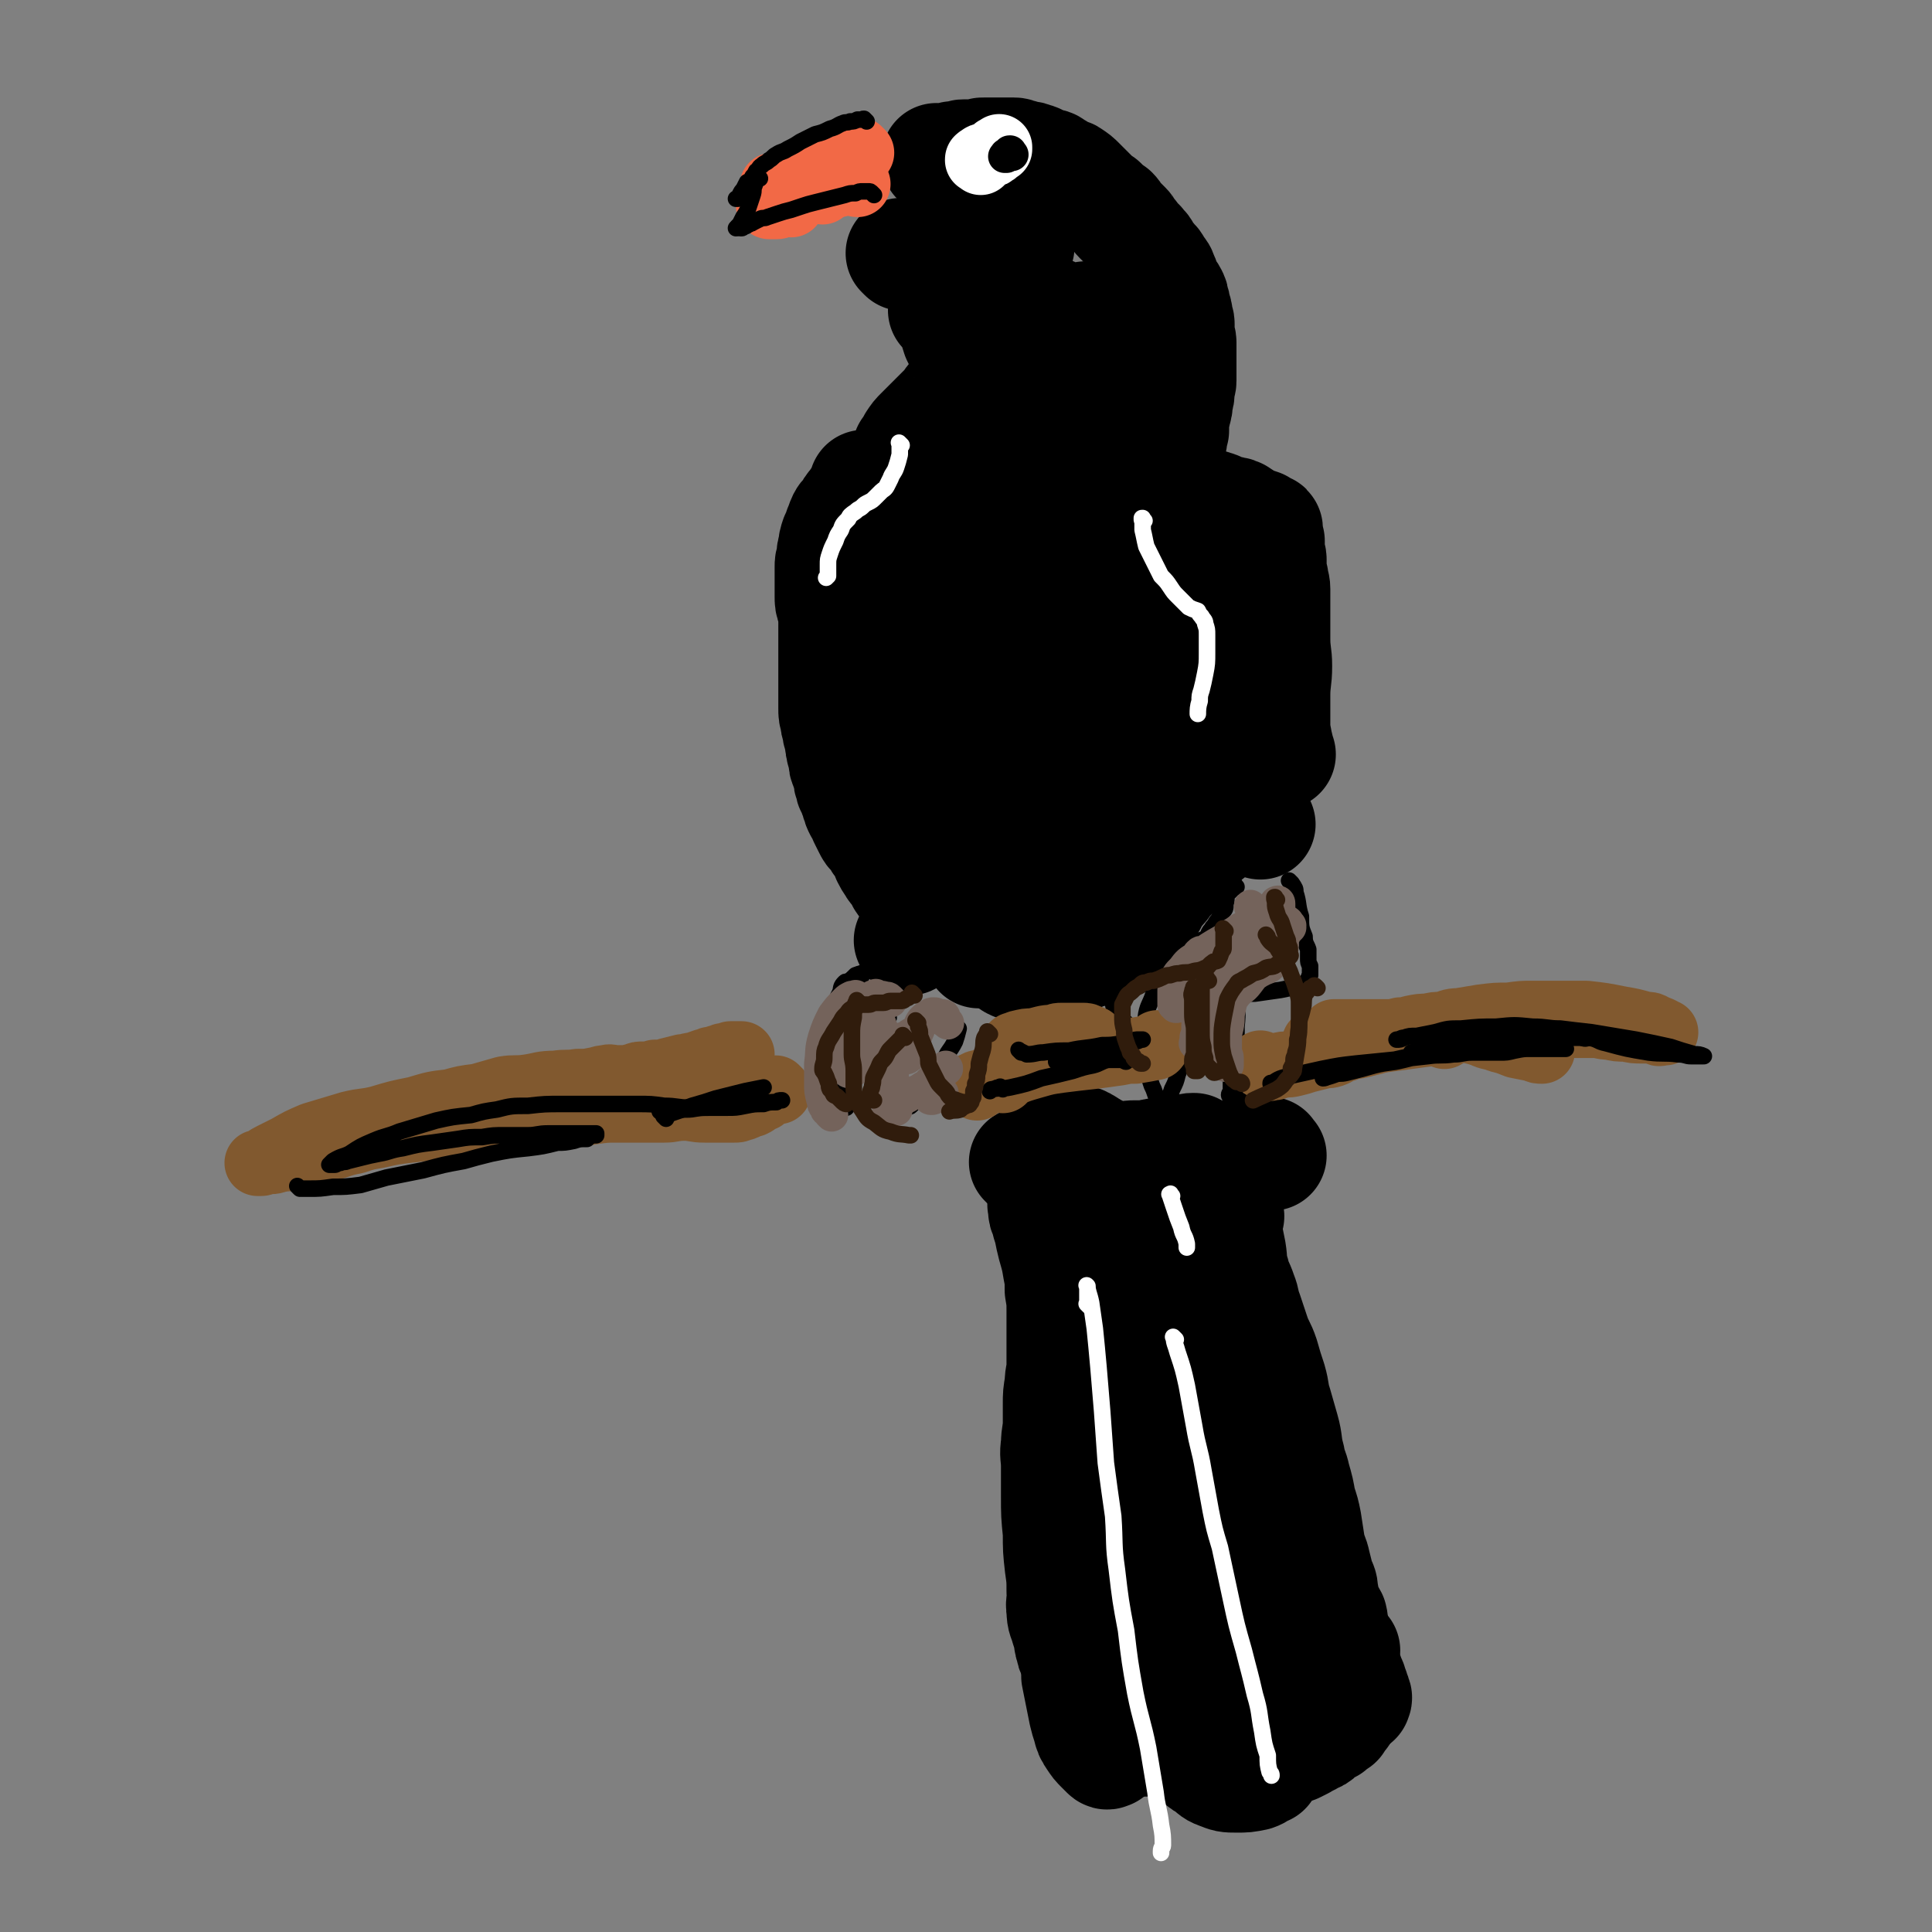 <svg viewBox='0 0 1050 1050' version='1.1' xmlns='http://www.w3.org/2000/svg' xmlns:xlink='http://www.w3.org/1999/xlink'><rect x="0" y="0" width="1050" height="1050" fill="#808080" stroke="none"/><g fill='none' stroke='#000000' stroke-width='60' stroke-linecap='round' stroke-linejoin='round'><path d='M685,448c-1,-1 -1,-1 -1,-1 -1,-1 0,0 0,0 0,0 0,0 0,0 0,0 0,0 0,0 -1,-1 0,0 0,0 0,0 0,0 0,0 -1,-1 -1,-1 -2,-2 -1,-1 -1,-1 -1,-1 -1,-2 -1,-2 -2,-4 0,-1 -1,-1 -2,-3 -1,-3 -1,-3 -2,-7 -1,-4 -1,-4 -3,-9 -1,-7 -1,-7 -3,-13 -1,-7 -1,-7 -3,-14 -1,-7 0,-7 -2,-14 -1,-7 -1,-7 -2,-14 -2,-6 -2,-6 -3,-13 -1,-6 -1,-6 -2,-12 0,-6 0,-6 -1,-11 -1,-6 -1,-5 -2,-11 0,-4 0,-4 -1,-8 0,-3 0,-3 0,-6 0,-2 0,-2 0,-4 0,-3 0,-3 0,-6 0,-1 -1,-1 -1,-3 0,-2 0,-2 0,-4 0,-1 0,-1 0,-1 0,-2 0,-2 0,-4 0,-1 0,-1 0,-3 0,0 0,0 0,-1 0,0 0,0 0,0 0,0 0,0 0,0 '/><path d='M696,410c-1,-1 -1,-1 -1,-1 -1,-1 0,0 0,0 0,0 0,0 0,0 0,0 0,0 0,0 -1,-1 0,0 0,0 0,0 0,0 0,0 0,-1 0,-1 0,-2 0,-2 -1,-2 -1,-5 -1,-5 -1,-5 -1,-10 0,-7 0,-7 0,-14 0,-8 1,-8 1,-16 0,-7 -1,-7 -1,-15 0,-6 0,-6 0,-12 0,-4 0,-4 0,-8 0,-4 0,-4 0,-7 0,-3 -1,-3 -1,-6 -1,-3 -1,-3 -1,-5 0,-3 0,-3 0,-5 0,-2 -1,-2 -1,-4 0,-2 0,-2 0,-4 0,-1 0,-1 0,-2 0,-1 -1,-1 -1,-2 0,-1 0,-1 0,-2 0,-1 0,-1 0,-2 0,-1 0,-1 -1,-1 -2,-1 -2,-1 -3,-2 -3,-1 -3,-1 -6,-2 -3,-2 -3,-2 -6,-4 -2,-1 -3,-1 -5,-1 -2,-1 -2,-1 -4,-1 -2,-1 -2,-2 -4,-2 -2,-1 -2,-1 -4,-1 -2,-1 -2,-1 -4,-2 -2,-1 -2,-1 -4,-2 -2,-1 -2,-1 -4,-2 -1,-1 -1,-2 -3,-3 -1,-1 -1,0 -3,-2 0,0 0,0 -1,-2 0,0 0,-1 0,-1 0,-2 -1,-2 -1,-4 0,-1 0,-1 0,-3 0,-2 0,-2 0,-4 0,-3 0,-3 0,-5 0,-3 0,-3 1,-5 0,-3 0,-3 1,-5 0,-3 0,-3 0,-5 0,-3 1,-3 1,-5 1,-3 1,-3 1,-6 1,-3 1,-3 1,-6 0,-3 1,-3 1,-5 0,-3 0,-3 0,-5 0,-3 0,-3 0,-5 0,-3 0,-3 0,-6 0,-2 0,-2 0,-5 0,-2 -1,-2 -1,-5 0,-2 0,-2 0,-5 0,-2 -1,-2 -1,-4 0,-2 0,-2 -1,-4 0,-2 0,-2 -1,-4 0,-2 0,-2 -1,-4 -1,-2 -2,-2 -3,-5 -1,-2 -1,-3 -2,-5 -1,-3 -1,-2 -3,-5 -1,-2 -1,-2 -3,-4 -2,-2 -2,-2 -3,-4 -1,-2 -1,-2 -3,-4 -1,-2 -2,-1 -3,-3 -1,-1 -1,-2 -2,-3 -2,-2 -1,-2 -3,-4 -2,-2 -2,-2 -4,-4 -2,-2 -1,-2 -3,-4 -1,-1 -2,-1 -3,-2 -2,-2 -2,-2 -3,-3 -2,-1 -2,-1 -3,-2 -1,-1 -1,-1 -2,-2 -1,-1 -1,-1 -2,-2 -2,-2 -2,-2 -3,-3 -1,-1 -1,-1 -2,-2 -2,-2 -2,-2 -5,-4 -1,-1 -2,0 -4,-1 -2,-2 -2,-2 -4,-3 -2,-1 -2,-2 -4,-2 -2,-1 -2,0 -4,-1 -2,-1 -2,-2 -4,-2 -2,-1 -2,-1 -4,-1 -2,0 -2,0 -3,-1 -2,0 -2,-1 -4,-1 -2,0 -2,0 -4,0 -2,0 -2,0 -4,0 -2,0 -2,0 -4,0 -2,0 -2,0 -4,0 -2,0 -2,0 -4,1 -1,0 -1,0 -3,0 -2,0 -2,0 -4,0 -1,0 -1,0 -3,1 -1,0 -1,0 -2,0 -2,0 -2,0 -4,1 -1,0 -1,0 -2,0 0,0 0,1 -1,1 -1,0 -1,0 -2,0 0,0 0,0 -1,0 0,0 0,0 0,0 0,0 0,0 0,0 0,0 0,0 0,-1 '/><path d='M491,139c-1,-1 -1,-1 -1,-1 -1,-1 0,0 0,0 0,0 0,0 0,0 0,0 0,0 0,0 -1,-1 0,0 0,0 0,0 0,0 0,0 1,0 1,0 2,0 2,0 2,0 3,0 2,0 2,0 3,0 2,0 2,0 4,0 2,0 2,0 3,0 3,0 3,0 5,0 2,0 2,0 4,0 3,0 3,0 6,0 5,0 5,0 10,-1 4,0 4,0 8,0 3,0 3,-1 6,-1 2,0 2,0 4,0 2,0 1,-1 3,-1 1,0 1,0 2,0 0,0 0,0 1,-1 0,0 0,0 0,0 '/><path d='M527,155c-1,-1 -1,-1 -1,-1 -1,-1 0,0 0,0 0,0 0,0 0,0 0,0 0,0 0,0 -1,-1 0,0 0,0 0,0 0,0 0,0 0,0 -1,-1 0,0 0,0 0,0 1,1 0,0 0,0 0,1 0,1 0,1 1,2 0,1 0,1 1,2 1,1 1,1 2,3 0,2 0,2 1,3 0,2 0,2 1,4 1,2 1,2 1,3 0,2 0,2 1,4 0,2 0,2 0,3 0,2 0,2 0,4 0,1 0,1 0,3 0,1 0,1 0,3 0,1 0,1 0,2 0,1 0,1 -1,3 -1,1 -1,1 -2,2 0,1 0,1 -1,2 -1,1 -1,1 -2,3 -1,1 -1,1 -2,2 -1,1 0,2 -1,3 -1,1 -1,1 -2,2 -1,1 -1,1 -2,2 -1,1 -1,1 -2,2 -1,1 0,1 -1,2 -1,1 -1,1 -2,2 -1,1 0,1 -1,2 -1,1 -1,1 -2,2 -1,1 -1,1 -2,2 -1,1 -1,1 -2,2 -1,1 -1,1 -2,2 -1,1 -1,1 -2,2 -2,2 -2,2 -3,3 -2,2 -2,2 -3,3 -2,2 -2,2 -4,5 0,1 0,1 -1,2 -1,1 0,1 -1,2 0,1 -1,0 -1,1 0,0 0,1 0,1 '/><path d='M514,170c-1,-1 -1,-1 -1,-1 -1,-1 0,0 0,0 0,0 0,0 0,0 0,0 0,0 0,0 -1,-1 0,0 0,0 0,0 0,0 0,0 1,0 1,0 1,0 0,0 0,1 0,1 1,1 1,1 2,2 1,2 1,2 2,4 1,4 1,4 2,7 1,2 1,2 2,4 1,3 1,3 2,6 1,2 1,2 2,5 1,1 0,2 1,4 0,1 0,1 1,2 1,2 1,2 1,3 1,2 0,2 0,3 0,2 0,2 0,3 0,1 -1,1 -1,2 0,2 0,2 0,4 0,1 0,1 -1,1 -1,1 -1,1 -1,2 -1,1 -1,2 -1,2 -1,2 -1,2 -2,4 -1,1 -1,1 -2,2 -1,2 -1,2 -2,3 -1,1 -1,1 -3,3 -1,1 -1,1 -2,2 -2,1 -2,1 -3,3 -1,1 -1,1 -3,2 -1,0 -1,0 -3,1 -1,1 -1,1 -3,2 -1,1 -1,1 -2,2 -2,1 -2,1 -3,2 -2,1 -2,1 -3,2 -1,1 -1,1 -3,2 -1,0 -1,0 -2,1 -1,1 -1,1 -2,2 -1,1 -1,1 -2,2 -1,1 -1,1 -2,2 -1,1 -1,1 -2,2 -1,1 0,1 -1,2 0,1 0,1 -1,2 -1,1 -1,1 -2,3 -1,1 0,1 -1,3 -1,1 0,2 -1,3 -1,2 -1,1 -2,3 -1,2 -1,2 -1,4 0,2 0,2 0,4 0,2 -1,2 -1,4 -1,3 -1,3 -1,5 0,3 0,3 0,5 0,3 0,3 0,5 0,2 0,2 0,4 0,2 0,2 0,4 0,2 0,2 0,4 0,2 0,2 0,4 0,2 0,2 0,3 0,2 0,2 0,4 0,2 0,2 0,4 0,3 0,3 0,6 0,2 0,2 0,4 0,4 -1,4 -1,7 0,3 0,3 0,6 0,3 0,3 0,6 0,4 0,4 0,7 0,4 0,4 0,8 0,2 0,2 0,5 0,3 0,3 0,5 0,2 -1,2 -1,5 -1,2 0,2 0,4 0,1 0,1 0,3 0,2 0,2 0,4 0,1 0,1 0,2 0,1 1,1 1,3 0,1 0,1 0,3 0,2 0,2 0,3 0,2 0,2 0,4 0,1 1,1 1,3 0,1 0,1 1,2 0,2 0,2 0,3 0,2 0,1 1,3 0,1 0,1 0,2 0,1 0,1 0,2 0,1 0,1 1,3 0,1 0,1 1,3 1,1 1,1 2,2 1,2 0,2 1,4 1,1 1,1 2,3 1,1 2,1 3,3 1,2 1,2 2,4 1,1 1,1 3,2 1,1 1,1 2,3 1,1 1,1 2,2 1,1 1,1 2,2 1,1 1,1 2,2 1,1 1,1 2,2 1,1 1,1 2,3 1,1 0,1 1,2 1,1 1,1 2,2 1,1 1,1 2,2 1,1 1,1 2,2 1,1 1,0 1,1 1,1 0,1 1,2 0,1 1,1 1,1 0,0 0,0 0,0 1,1 1,1 1,1 0,0 0,0 0,0 0,0 0,0 0,0 -2,-1 -2,-1 -3,-2 '/><path d='M471,265c-1,-1 -1,-1 -1,-1 -1,-1 0,0 0,0 0,0 0,0 0,0 0,0 0,0 0,0 -1,-1 0,0 0,0 0,0 0,0 0,0 0,1 -1,1 -1,2 0,0 0,0 0,1 0,0 -1,0 -1,1 0,0 0,0 0,1 0,0 0,0 -1,1 0,0 0,0 -1,1 -1,1 0,1 -1,2 -1,1 -1,1 -2,2 -1,1 -1,2 -2,3 -1,2 -2,2 -3,4 -1,2 -1,3 -2,5 -1,3 -1,3 -2,5 -1,3 -1,3 -1,5 -1,3 -1,3 -1,6 -1,3 -1,3 -1,5 0,3 0,3 0,5 0,3 0,3 0,6 0,3 0,3 0,5 0,3 0,3 1,6 1,4 1,3 1,7 0,2 0,2 0,5 0,4 0,4 0,8 0,3 0,3 0,6 0,3 0,3 0,6 0,3 0,3 0,7 0,2 0,2 0,5 0,3 0,3 0,6 0,2 0,2 0,5 0,3 0,3 1,6 0,2 0,2 1,5 0,3 1,3 1,5 1,3 0,3 1,5 0,3 1,3 1,5 1,3 0,3 1,5 1,3 1,3 2,5 0,3 0,3 1,5 0,3 1,2 2,5 0,1 0,1 1,3 0,1 0,1 1,3 0,1 0,1 1,3 1,1 1,1 2,3 0,1 0,1 1,3 1,2 1,2 2,4 1,2 1,2 3,4 1,1 1,1 2,3 1,2 2,2 3,4 1,2 1,2 2,5 1,2 1,2 3,5 1,2 2,2 3,4 2,2 1,3 3,5 1,2 2,2 3,4 1,2 1,2 2,3 1,2 1,2 2,4 1,1 1,1 2,2 1,1 0,2 1,3 1,1 1,1 2,2 1,1 0,1 1,2 0,1 1,0 1,1 1,1 0,1 1,2 0,1 0,1 1,1 0,1 0,1 1,1 0,0 1,0 1,0 0,0 0,1 0,1 0,0 1,0 1,0 0,0 0,0 0,0 1,-2 1,-3 1,-5 '/><path d='M573,171c-1,-1 -1,-1 -1,-1 -1,-1 0,0 0,0 0,0 0,0 0,0 0,0 0,0 0,0 -1,-1 0,0 0,0 0,0 0,0 0,0 0,1 1,1 1,2 1,4 1,4 2,8 1,8 1,8 3,15 2,12 2,12 4,23 2,11 2,10 3,21 1,7 1,7 1,14 0,7 0,7 -1,14 -1,8 -2,8 -3,16 -2,9 -1,9 -3,18 -1,6 -2,6 -3,12 -1,4 -1,4 -1,8 0,2 0,2 0,4 0,1 0,2 0,2 0,0 1,0 1,0 1,-2 2,-2 2,-4 2,-6 2,-6 3,-12 3,-7 3,-7 5,-14 3,-9 3,-9 4,-18 2,-9 2,-9 3,-18 1,-8 1,-8 1,-15 0,-8 -1,-8 -1,-15 -1,-6 0,-6 0,-13 0,-6 0,-6 0,-13 0,-5 0,-5 -1,-10 -1,-4 -1,-3 -1,-7 -1,-3 0,-3 0,-6 0,-2 0,-2 0,-4 0,-1 0,-1 0,-2 0,-2 -1,-1 -1,-2 -1,-1 0,-1 0,-1 0,-1 0,-1 0,-1 0,0 1,0 1,0 1,1 1,1 1,3 2,4 2,4 3,9 2,7 2,7 3,14 2,8 2,7 4,16 1,8 0,8 1,16 0,8 0,8 -1,15 0,7 0,7 -1,13 0,5 0,5 0,10 0,4 -1,4 -1,7 0,1 1,1 1,3 0,0 0,0 0,1 0,0 0,0 0,0 1,-3 2,-3 3,-7 1,-6 1,-7 1,-13 0,-8 0,-8 -1,-16 0,-7 -1,-7 -2,-14 -1,-8 -1,-8 -2,-16 -1,-8 -2,-8 -3,-16 -1,-5 0,-5 -1,-10 0,-3 0,-3 -1,-6 0,-1 -1,-1 -1,-3 0,0 0,0 0,-1 0,0 0,0 0,0 -1,3 -1,3 -2,7 -1,6 -1,6 -2,12 -2,10 -2,11 -5,21 -4,13 -3,13 -8,26 -6,17 -7,17 -13,33 -6,15 -6,15 -11,30 -5,11 -5,11 -9,22 -3,7 -3,7 -5,14 -1,4 -1,4 -2,7 0,2 0,3 0,3 0,0 0,-1 0,-1 0,-4 0,-4 1,-8 3,-12 2,-12 6,-24 3,-15 4,-15 8,-29 4,-14 4,-13 7,-27 1,-10 0,-10 1,-19 0,-6 1,-6 1,-11 0,-4 -1,-4 -2,-7 -2,-2 -2,-2 -4,-4 -1,-1 -1,-2 -3,-1 -3,0 -4,0 -6,3 -5,5 -6,5 -9,12 -6,14 -6,15 -10,30 -4,18 -3,18 -4,37 -2,14 -2,14 -2,29 -1,9 -1,10 -1,19 0,7 0,7 0,14 0,4 0,4 0,8 0,2 0,2 0,4 0,1 0,1 0,2 0,0 0,0 0,0 -1,-4 -1,-4 -1,-7 -2,-9 -2,-9 -3,-18 -1,-12 -1,-12 -1,-23 0,-10 0,-10 0,-21 0,-6 0,-6 0,-13 0,-4 1,-4 1,-8 0,-2 0,-2 0,-4 0,0 0,-1 0,-1 0,0 1,1 1,3 2,9 2,9 4,19 3,15 2,15 6,31 3,15 3,15 7,29 2,10 2,10 5,19 1,6 1,6 3,11 1,5 2,5 4,9 1,2 1,3 3,4 2,1 3,2 5,1 3,-1 4,-1 7,-4 5,-5 5,-6 10,-12 7,-12 6,-12 12,-24 5,-10 5,-10 10,-20 4,-8 5,-7 9,-15 3,-5 2,-6 5,-11 1,-3 1,-3 3,-5 1,-1 1,-1 2,-2 0,0 1,0 1,0 3,5 4,5 5,10 6,15 5,15 9,31 3,14 3,14 6,29 3,10 2,10 4,21 2,6 2,6 3,12 1,2 1,2 1,4 0,2 1,2 1,4 0,0 0,0 0,0 0,-1 0,-1 0,-3 -1,-7 -1,-7 -2,-15 -2,-14 -2,-14 -4,-28 -1,-13 0,-13 -2,-25 -2,-8 -3,-8 -4,-16 0,-4 1,-4 1,-9 0,-2 -1,-2 -1,-5 0,-1 0,-1 0,-1 0,-1 0,-1 0,-1 1,3 1,3 2,7 2,11 2,11 3,23 1,12 1,12 2,23 1,9 1,9 0,17 0,6 0,6 -1,11 0,4 0,4 -2,8 0,3 0,3 -2,6 -1,2 -1,2 -3,4 -1,1 -1,2 -2,3 -3,2 -3,2 -6,3 -3,0 -4,1 -7,0 -4,-1 -4,-1 -8,-4 -4,-3 -4,-4 -7,-8 -4,-4 -4,-5 -7,-10 -3,-3 -3,-4 -6,-7 -3,-3 -3,-3 -6,-5 -2,-1 -2,-2 -4,-2 -3,0 -3,1 -5,3 -3,5 -3,6 -4,12 -1,10 0,10 0,21 0,8 0,8 1,16 0,5 0,5 1,10 0,3 0,3 1,6 0,2 1,2 1,4 0,0 0,0 0,1 0,1 0,1 0,1 0,0 -1,-1 -1,-2 -3,-5 -2,-6 -5,-11 -4,-9 -4,-9 -9,-17 -4,-8 -5,-7 -9,-14 -3,-4 -2,-4 -5,-7 -2,-2 -2,-2 -4,-4 -1,-1 -1,-1 -2,-2 -1,-1 -1,-1 -1,-1 -1,0 -1,0 -1,1 -1,4 -1,4 -1,9 0,8 1,8 2,16 2,9 1,9 4,18 3,8 3,8 7,16 1,5 2,5 3,10 1,3 1,3 2,6 1,1 1,1 1,2 0,0 0,0 0,0 -2,-2 -2,-1 -4,-4 -3,-6 -2,-6 -5,-13 -3,-8 -2,-8 -6,-15 -2,-5 -2,-4 -5,-8 -1,-2 0,-3 -1,-5 -1,-1 -2,-1 -2,-2 -1,-1 0,-2 0,-2 0,-1 -1,0 -1,0 0,1 1,0 1,1 1,4 1,5 2,9 0,4 1,4 2,8 1,2 1,2 3,4 1,2 1,1 3,3 0,0 0,0 0,0 '/><path d='M506,370c-1,-1 -1,-1 -1,-1 -1,-1 0,0 0,0 0,0 0,0 0,0 0,0 0,-1 0,0 -1,2 -1,3 0,7 1,5 1,5 2,10 2,9 2,9 4,18 2,10 2,10 5,20 2,8 2,8 4,15 1,6 1,6 2,11 1,5 1,5 2,10 1,4 1,4 2,7 1,3 1,3 1,6 1,3 1,3 1,6 1,3 0,3 1,6 1,3 1,3 2,6 1,3 1,3 2,6 1,4 1,4 2,8 1,3 1,4 3,7 2,2 2,2 4,4 2,2 2,3 3,4 2,2 2,2 5,4 2,1 2,1 5,1 3,1 3,0 6,0 3,0 3,0 7,0 3,0 3,-1 6,-1 5,-2 5,-1 10,-3 5,-2 6,-4 9,-6 '/><path d='M648,447c-1,-1 -1,-1 -1,-1 -1,-1 -1,0 -1,0 -1,1 -1,1 -2,1 -2,1 -2,1 -4,2 -2,1 -2,1 -5,3 -3,2 -3,2 -7,4 -4,2 -4,2 -8,5 -4,3 -4,3 -8,5 -3,2 -3,2 -6,4 -2,1 -1,2 -3,3 -1,1 -2,1 -3,2 -1,1 0,2 -1,3 0,1 -1,1 -1,1 -1,0 0,1 -1,1 0,0 0,0 0,0 1,0 1,1 2,0 5,-2 5,-2 9,-5 9,-8 10,-10 17,-16 '/><path d='M661,451c-1,-1 -1,-1 -1,-1 -1,-1 0,0 0,0 0,0 0,0 0,0 -1,1 -1,0 -2,1 -1,1 -1,1 -2,2 -1,0 -1,0 -2,1 -1,1 -1,1 -2,3 -1,1 -1,1 -3,3 -2,2 -2,2 -4,5 -2,3 -2,3 -4,6 -1,2 -1,2 -3,4 -2,2 -2,2 -4,4 -1,1 -1,2 -2,3 -1,1 -1,1 -2,2 -1,1 -1,1 -2,2 -1,1 0,1 -1,2 0,1 -1,0 -1,1 0,0 0,1 0,1 0,1 0,1 -1,1 0,0 0,0 0,0 0,0 0,0 0,0 '/><path d='M657,454c-1,-1 -1,-2 -1,-1 -1,0 0,1 -1,1 -1,1 -1,1 -3,2 -1,1 -2,1 -3,2 -2,2 -2,2 -4,4 -3,2 -3,2 -5,4 -3,3 -3,3 -5,5 -2,3 -2,3 -4,6 -2,3 -2,3 -5,5 -1,2 -1,2 -3,5 0,1 0,1 -1,2 0,0 0,0 -1,0 0,0 0,0 0,0 '/><path d='M553,489c-1,-1 -1,-1 -1,-1 -1,-1 0,0 0,0 0,0 0,0 0,0 0,0 0,-1 0,0 -1,0 -1,1 -2,1 -1,1 -1,0 -2,0 -1,1 -1,1 -2,2 -1,1 -1,1 -2,2 -1,1 -1,2 -2,2 -1,1 -1,1 -2,1 -1,0 -2,0 -2,0 '/><path d='M558,633c-1,-1 -1,-1 -1,-1 -1,-1 0,0 0,0 0,0 0,0 0,0 0,0 0,0 0,0 -1,-1 0,0 0,0 0,0 0,0 0,0 2,1 2,1 4,2 1,1 1,1 3,2 3,2 3,2 5,4 3,2 2,2 5,5 3,2 3,2 6,5 3,3 3,3 6,7 3,3 3,3 7,7 2,3 2,3 5,6 3,3 3,3 5,6 2,2 3,2 4,4 2,1 1,1 3,3 1,1 1,1 2,2 0,0 0,0 1,1 0,0 0,0 1,1 0,0 0,0 0,0 0,0 0,0 0,0 0,0 0,0 0,0 -1,-1 -1,0 -1,0 -1,0 -1,0 -2,-1 -1,-1 -1,-1 -3,-2 -1,-1 -1,-1 -3,-2 -1,-1 -1,-1 -2,-2 -1,-1 -1,-2 -2,-3 -1,-1 -2,-1 -3,-2 -1,-1 -1,-2 -2,-3 -1,-2 -2,-1 -3,-3 -1,-2 -1,-2 -2,-4 -1,-2 0,-3 -1,-5 0,-2 0,-2 -1,-3 0,-2 0,-2 -1,-3 0,-1 -1,-1 -1,-2 0,-1 0,-1 0,-2 0,-1 0,-1 0,-2 0,-1 0,-1 0,-1 0,-1 0,-1 1,-1 2,-1 2,-1 3,-2 3,-1 3,-1 6,-1 3,0 3,1 7,1 5,1 5,0 11,0 5,0 5,1 10,1 5,0 5,0 9,0 5,0 5,0 9,0 4,0 4,0 8,-1 4,-1 5,-2 7,-2 '/><path d='M606,634c-1,-1 -1,-1 -1,-1 -1,-1 0,0 0,0 0,0 0,0 0,0 0,0 0,0 0,0 -1,-1 0,0 0,0 0,0 0,0 0,0 0,0 0,0 0,0 -1,-1 0,-1 0,-1 0,0 0,0 0,0 0,-1 0,-1 0,-1 0,0 1,0 1,0 1,0 1,-1 2,-1 2,-1 2,-1 3,-1 3,-1 3,-1 6,-1 3,0 3,0 6,0 2,0 2,-1 5,-1 2,-1 2,0 5,0 1,0 1,0 2,0 2,0 2,-1 3,-1 2,0 2,0 3,0 2,0 2,-1 4,-1 1,0 1,0 1,0 1,-1 1,-1 2,-1 1,0 1,0 1,0 '/><path d='M691,628c-1,-1 -1,-1 -1,-1 -1,-1 0,0 0,0 0,0 0,0 0,0 -1,-1 0,-1 -1,-1 -1,0 -1,0 -1,0 -1,0 -1,-1 -2,-1 -1,0 -1,0 -2,0 -1,0 -1,-1 -2,-1 -1,0 -1,0 -1,0 -1,0 -1,0 -1,0 -1,0 -1,0 -1,1 -1,1 -1,1 -1,1 -1,2 0,2 -1,4 -1,2 -2,2 -3,5 -3,5 -3,5 -5,10 -2,10 -2,10 -4,19 -2,13 -2,13 -2,26 -1,12 0,12 0,24 1,9 0,9 1,18 1,6 1,6 3,12 0,3 1,3 1,5 1,1 1,1 1,2 '/><path d='M668,661c-1,-1 -1,-1 -1,-1 -1,-1 0,0 0,0 0,0 0,0 0,0 0,0 0,-1 0,0 -1,1 0,2 0,5 0,2 0,2 0,5 1,5 1,5 2,10 1,6 0,6 2,12 1,5 2,5 4,11 2,5 1,5 3,10 2,6 2,6 4,12 2,6 3,6 5,12 2,7 2,7 4,13 2,7 1,7 3,13 2,7 2,7 4,14 2,7 1,8 3,15 1,6 2,6 3,11 2,7 2,7 3,13 2,6 2,6 3,11 1,6 1,7 2,13 1,5 2,5 3,10 1,4 1,4 2,8 1,3 2,3 2,7 1,3 0,3 1,7 1,4 2,3 4,7 1,4 0,4 1,8 2,5 2,5 3,10 1,2 1,2 2,5 1,3 1,3 2,6 1,3 1,2 2,5 1,2 1,2 1,4 1,1 1,1 1,2 1,2 1,2 1,3 1,1 0,1 0,1 0,0 0,1 0,1 0,0 0,0 0,0 '/><path d='M568,656c-1,-1 -1,-1 -1,-1 -1,-1 0,0 0,0 0,0 0,0 0,0 0,0 0,0 0,0 -1,-1 0,0 0,0 0,0 0,0 0,0 0,1 0,1 0,2 0,2 0,2 1,4 1,4 1,4 2,7 1,5 1,5 2,9 2,7 2,7 3,13 1,5 1,5 1,11 1,6 1,6 1,11 0,4 0,4 0,9 0,6 0,6 0,11 0,6 0,6 0,11 0,4 -1,4 -1,9 -1,6 -1,6 -1,11 0,5 0,5 0,10 0,6 -1,6 -1,12 -1,6 0,6 0,12 0,8 0,8 0,16 0,10 0,10 1,20 0,9 0,9 1,18 1,7 1,7 1,14 1,5 -1,5 0,10 0,5 1,5 2,9 1,3 1,3 2,7 0,2 0,2 1,4 0,2 0,2 1,3 0,1 0,1 0,1 '/><path d='M630,704c-1,-1 -1,-1 -1,-1 -1,-1 0,0 0,0 0,0 0,0 0,0 0,3 0,3 0,6 0,4 -1,4 -1,8 0,6 1,6 1,13 1,9 1,9 1,18 0,9 0,9 0,18 0,9 1,9 1,18 1,10 0,10 1,20 1,11 1,11 2,21 1,8 1,8 2,17 1,8 1,8 2,16 1,7 2,7 3,14 1,5 1,5 2,11 1,3 0,3 1,7 0,2 1,1 1,3 0,2 0,2 0,3 0,0 0,0 0,0 0,-1 0,-1 0,-3 -1,-6 -1,-6 -2,-13 -3,-15 -2,-15 -5,-31 -2,-14 -2,-14 -5,-27 -2,-15 -2,-15 -4,-29 -1,-9 -1,-9 -3,-18 0,-5 0,-5 0,-9 -1,-2 -1,-2 -1,-4 0,-1 0,-2 0,-1 0,0 0,1 0,3 1,7 1,7 1,14 2,13 2,13 4,27 1,13 1,13 2,26 0,13 0,13 1,26 0,13 1,13 1,26 0,10 0,10 0,20 0,7 0,7 0,15 0,4 1,4 1,8 0,3 0,3 0,6 0,1 0,1 0,1 0,-1 0,-2 -1,-3 -3,-11 -4,-11 -8,-23 -5,-16 -5,-16 -11,-32 -4,-13 -4,-13 -8,-26 -3,-7 -3,-7 -6,-14 -1,-3 0,-3 -2,-7 -1,-1 -1,-1 -2,-3 0,0 0,-1 0,-1 0,0 -1,0 -1,0 -1,0 -1,0 -1,1 -1,1 -1,1 -1,2 -1,2 -1,2 -2,4 -1,3 -1,3 -2,7 -1,3 0,3 -1,7 -1,3 -1,3 -2,7 -1,4 -1,4 -1,9 -1,5 -1,5 -1,10 0,5 0,5 0,11 0,5 0,5 0,10 0,5 0,5 0,10 0,4 0,5 0,9 1,5 1,5 2,10 1,5 1,5 2,10 1,4 1,4 2,7 1,4 1,4 3,7 2,3 2,3 4,5 2,2 2,2 3,3 1,1 1,0 2,0 '/><path d='M580,859c-1,-1 -1,-1 -1,-1 -1,-1 0,0 0,0 0,0 0,0 0,0 0,0 0,-1 0,0 -1,0 0,1 0,2 1,2 1,2 2,4 1,6 1,6 2,12 2,9 2,9 4,17 2,7 2,7 4,13 2,5 2,5 4,10 1,4 1,3 3,7 2,3 2,3 3,5 2,3 2,3 3,5 2,3 2,2 4,4 3,3 3,3 5,4 3,3 3,3 7,5 3,1 4,0 7,0 4,-1 4,-1 7,-3 5,-2 5,-2 8,-6 6,-8 6,-8 9,-17 4,-12 4,-12 6,-24 2,-13 2,-13 2,-26 0,-11 -1,-11 -2,-22 -1,-8 -1,-8 -2,-16 0,-5 0,-5 -1,-11 0,-3 0,-3 -1,-6 0,-2 -1,-2 -1,-4 0,-1 0,-1 0,-3 0,0 0,0 0,-1 0,0 0,0 0,-1 0,0 0,0 0,0 0,1 0,1 0,2 0,6 0,6 1,12 2,8 2,8 4,16 2,8 1,8 3,16 2,7 2,7 3,14 2,6 2,6 3,13 2,5 1,5 3,10 1,4 2,4 3,8 1,3 1,3 2,6 1,1 0,2 1,3 0,2 1,2 1,3 0,1 0,1 0,1 0,1 1,1 1,1 1,0 0,-1 0,-2 0,-6 1,-6 1,-13 0,-11 -1,-11 -1,-22 -1,-14 0,-14 -1,-27 0,-7 -1,-7 -1,-13 0,-4 0,-4 0,-7 0,-3 0,-3 0,-5 0,-1 0,-1 0,-2 0,0 0,0 0,0 0,0 -1,-1 0,-1 0,3 1,4 2,8 1,6 0,6 1,11 1,8 1,8 1,16 0,8 0,8 0,17 0,8 0,8 0,16 0,7 0,7 0,14 0,6 0,6 0,12 0,6 0,6 -1,11 0,3 0,4 0,7 -1,4 -1,4 -2,8 0,3 0,3 -2,5 -1,3 -1,3 -3,5 -1,1 -1,1 -2,2 -1,1 -1,1 -3,2 -1,1 -1,0 -3,1 -1,0 -1,0 -3,0 -1,0 -1,-1 -3,-1 0,0 0,0 -1,0 -1,0 -1,0 -2,0 0,0 0,0 -1,0 0,0 0,0 0,0 0,0 0,0 -1,0 0,0 0,0 0,0 0,2 0,2 0,3 0,1 0,1 1,2 1,1 2,1 3,2 3,2 3,3 6,4 5,2 5,2 10,2 5,0 5,0 10,-1 3,-1 3,-2 6,-3 '/><path d='M723,919c-1,-1 -1,-1 -1,-1 -1,-1 0,0 0,0 0,0 0,0 0,0 -1,1 -1,0 -2,1 -2,1 -1,1 -2,1 -1,1 -1,1 -3,2 -1,1 -1,1 -1,1 -2,2 -1,2 -2,4 -1,1 -2,1 -3,3 -1,1 -1,1 -2,2 0,1 0,1 -1,3 -1,1 -1,1 -2,2 0,0 0,0 0,1 0,0 0,1 0,1 0,0 0,0 0,0 0,0 -1,0 0,0 0,-1 1,-1 2,-2 3,-1 3,-1 5,-3 5,-2 5,-1 9,-4 3,-1 3,-2 6,-4 '/><path d='M731,897c-1,-1 -1,-1 -1,-1 -1,-1 0,0 0,0 0,0 0,0 0,0 -1,1 -1,0 -1,1 -1,1 -1,2 -1,3 0,1 0,1 0,2 0,2 0,2 0,4 0,3 1,2 1,5 0,1 0,1 0,2 0,2 0,2 0,3 0,2 1,2 1,3 0,2 0,2 0,3 0,1 1,1 1,2 0,1 0,1 0,2 0,1 0,1 0,2 0,2 0,2 -1,3 0,1 0,1 -1,2 -1,1 -1,1 -2,3 -2,1 -2,1 -4,3 -2,1 -2,1 -5,3 -2,2 -2,2 -5,3 -2,2 -3,1 -5,3 -2,1 -2,1 -4,2 -2,0 -2,0 -4,1 -1,0 -1,0 -2,0 -1,0 -1,1 -2,1 -1,0 -1,0 -3,0 -1,0 -1,0 -2,0 -2,0 -2,0 -4,-1 -3,0 -3,0 -5,-1 '/><path d='M619,654c-1,-1 -1,-1 -1,-1 -1,-1 0,0 0,0 0,0 0,0 0,0 0,0 0,0 0,0 -1,-1 0,0 0,0 0,0 0,0 0,0 0,0 0,0 0,0 -1,-1 0,0 0,0 0,0 0,0 0,0 0,0 0,0 0,0 -1,-1 0,0 0,0 0,0 0,0 0,0 0,0 0,-1 0,-1 0,-1 -1,-1 -1,-2 -1,-1 0,-1 -1,-3 0,-1 0,-1 -1,-3 0,-1 -1,-1 -2,-3 -1,-1 -1,-1 -2,-2 -1,-2 -1,-2 -2,-3 -2,-1 -2,-1 -3,-2 -1,-1 0,-1 -1,-2 -1,-1 -1,-1 -2,-2 -1,-1 -1,-1 -2,-2 -1,-1 -1,0 -2,-1 -1,-1 -1,0 -2,-1 0,0 0,-1 -1,-1 -1,-1 -1,-1 -2,-1 -1,-1 -1,0 -2,-1 0,0 0,-1 -1,-1 -1,-1 -1,-1 -2,-1 -1,-1 -1,-1 -2,-1 -1,0 -1,0 -2,0 -1,0 -1,0 -3,0 -1,0 -1,0 -3,0 -2,0 -2,0 -3,0 -1,0 -1,0 -2,0 0,0 0,1 0,1 '/><path d='M515,494c-1,-1 -1,-1 -1,-1 -1,-1 0,0 0,0 0,0 0,0 0,0 0,0 0,0 0,0 -1,-1 0,0 0,0 0,0 0,0 0,0 -1,1 -1,1 -2,2 -1,1 -1,0 -2,1 -1,1 -1,2 -2,3 -1,1 -2,1 -3,2 -2,1 -1,2 -3,3 -1,1 -2,1 -3,2 -2,1 -2,2 -3,3 -1,1 -1,1 -2,2 '/><path d='M621,492c-1,-1 -1,-1 -1,-1 -1,-1 0,0 0,0 0,0 0,0 0,0 0,0 0,0 0,0 -1,-1 0,0 0,0 0,1 -1,0 -1,1 -1,1 -1,1 -1,2 -1,2 -1,2 -1,4 -1,2 -1,2 -1,3 0,2 0,2 0,3 0,1 -1,1 -1,2 0,1 0,1 0,2 0,1 -1,1 -1,1 0,0 0,0 0,0 -1,1 -1,1 -1,1 -1,1 -1,0 -2,1 -2,1 -2,2 -4,2 -1,1 -2,0 -4,1 -2,1 -2,1 -4,2 -2,1 -2,1 -4,1 -2,1 -2,0 -4,0 -2,0 -2,0 -4,0 -2,0 -2,0 -5,0 -3,0 -3,0 -6,0 -3,0 -3,0 -5,0 -3,0 -3,0 -5,0 -2,0 -2,-1 -5,-1 -2,0 -2,0 -4,0 -3,0 -3,0 -6,0 -2,0 -1,1 -3,1 -2,0 -3,0 -5,0 -1,0 -1,1 -2,1 -1,0 -1,0 -3,0 -1,0 -1,0 -2,0 -1,0 -1,0 -3,0 0,0 0,0 -1,0 '/><path d='M598,486c-1,-1 -1,-1 -1,-1 -1,-1 0,0 0,0 0,0 0,0 0,0 0,0 -1,0 0,0 0,-1 0,-1 1,-1 2,-1 2,-2 5,-2 3,-1 3,-1 6,-1 4,-1 4,-1 7,-1 3,-1 3,0 5,0 3,0 3,-1 5,-1 '/></g>
<g fill='none' stroke='#F26946' stroke-width='36' stroke-linecap='round' stroke-linejoin='round'><path d='M468,83c-1,-1 -1,-1 -1,-1 -1,-1 0,0 0,0 0,0 0,0 0,0 0,0 0,0 0,0 -1,-1 0,0 0,0 0,0 0,0 0,0 0,0 0,0 0,0 -1,-1 0,0 0,0 0,0 0,0 0,0 0,0 0,0 0,0 -1,-1 -1,0 -1,0 0,1 0,1 -1,1 -1,0 -1,0 -2,0 -1,1 -1,1 -2,1 -3,1 -2,1 -5,2 -2,2 -2,1 -5,2 -3,2 -3,3 -6,4 -4,2 -4,1 -8,2 -2,1 -2,1 -5,3 -2,1 -2,1 -4,2 -1,0 -1,0 -3,1 -1,0 -1,0 -2,1 0,0 0,0 -1,0 -1,0 -1,0 -2,1 0,0 0,0 0,0 0,0 0,0 0,-1 '/><path d='M447,104c-1,-1 -1,-1 -1,-1 -1,-1 0,0 0,0 0,0 0,0 0,0 0,0 0,0 0,0 -1,-1 0,0 0,0 0,0 0,0 0,0 0,0 0,0 0,0 -1,-1 0,0 0,0 0,0 0,0 0,0 1,0 1,0 2,0 1,0 1,-1 2,-1 1,-1 1,0 2,-1 0,0 0,-1 1,-1 1,0 1,0 3,0 1,0 1,-1 2,-1 1,0 1,0 3,0 1,0 1,0 3,0 1,0 1,1 2,1 0,0 0,0 0,0 '/><path d='M430,111c-1,-1 -1,-1 -1,-1 -1,-1 0,0 0,0 0,0 0,0 0,0 0,0 0,0 0,0 -1,-1 -1,0 -1,0 -1,0 -1,0 -2,0 -1,0 -1,0 -2,1 -1,1 -1,1 -2,1 -1,0 -1,0 -2,0 -1,0 -1,0 -2,0 '/></g>
<g fill='none' stroke='#000000' stroke-width='9' stroke-linecap='round' stroke-linejoin='round'><path d='M475,106c-1,-1 -1,-1 -1,-1 -1,-1 0,0 0,0 0,0 0,0 0,0 0,0 0,0 0,0 -1,-1 0,0 0,0 0,0 0,0 0,0 0,0 0,0 0,0 -1,-1 0,0 0,0 0,0 0,0 0,0 0,0 0,0 0,0 -1,-1 0,0 0,0 0,0 0,0 0,0 0,0 0,0 0,0 -1,-1 0,0 0,0 0,0 0,0 0,0 0,0 0,0 0,0 -1,-1 -1,-1 -2,-1 0,0 0,0 -1,0 -1,0 -1,0 -2,0 -2,0 -2,0 -4,1 -3,0 -3,0 -6,1 -4,1 -4,1 -8,2 -4,1 -4,1 -8,2 -4,1 -4,1 -7,2 -3,1 -3,1 -6,2 -4,1 -4,1 -7,2 -3,1 -3,1 -6,2 -2,1 -2,0 -4,1 -2,1 -2,1 -4,2 -1,1 -1,0 -2,1 -1,0 -1,1 -2,1 -1,0 -1,1 -2,1 -1,0 -1,0 -2,-1 0,0 0,0 0,0 '/><path d='M471,66c-1,-1 -1,-1 -1,-1 -1,-1 0,0 0,0 0,0 0,0 0,0 0,0 0,0 0,0 -1,-1 0,0 0,0 0,0 0,0 0,0 0,0 0,0 0,0 -1,-1 -1,0 -1,0 0,0 0,0 0,0 -1,0 -1,0 -1,0 -1,0 -1,0 -1,0 -1,0 -1,0 -1,0 -2,1 -2,1 -4,1 -2,1 -2,0 -4,1 -3,1 -3,2 -7,3 -4,2 -4,2 -8,3 -4,2 -4,2 -8,4 -3,2 -3,2 -7,4 -3,2 -3,1 -6,3 -2,1 -2,2 -4,3 -2,2 -2,1 -4,3 -2,1 -1,2 -3,3 -1,2 -1,2 -2,3 -1,2 -1,2 -3,3 -1,2 -1,2 -2,4 -1,1 -1,1 -2,3 0,1 0,1 -1,2 0,0 0,0 -1,0 '/><path d='M413,97c-1,-1 -1,-1 -1,-1 -1,-1 0,0 0,0 0,0 0,0 0,0 0,0 0,0 0,0 -1,-1 0,0 0,0 0,0 0,0 0,0 -1,2 -1,2 -2,5 -1,2 0,2 -1,5 -1,3 -1,3 -2,6 -1,3 -1,3 -3,6 -1,2 -1,2 -2,4 -1,1 -1,1 -2,2 0,0 0,0 0,0 '/></g>
<g fill='none' stroke='#FFFFFF' stroke-width='36' stroke-linecap='round' stroke-linejoin='round'><path d='M533,88c-1,-1 -1,-1 -1,-1 -1,-1 0,0 0,0 0,0 0,0 0,0 0,0 -1,0 0,0 0,-1 0,-1 1,-1 1,0 0,-1 1,-1 0,0 1,0 1,0 1,0 1,-1 2,-1 1,0 1,0 1,0 1,0 1,0 2,-1 1,0 1,-1 1,-1 0,-1 0,-1 1,-1 0,0 1,0 1,0 0,0 0,0 0,-1 0,0 0,0 0,0 0,0 0,0 0,0 '/></g>
<g fill='none' stroke='#000000' stroke-width='18' stroke-linecap='round' stroke-linejoin='round'><path d='M550,84c-1,-1 -1,-1 -1,-1 -1,-1 0,0 0,0 0,0 0,0 0,0 0,0 0,0 0,0 -1,-1 0,0 0,0 0,0 0,0 0,0 0,0 0,0 0,0 -1,-1 0,0 0,0 0,0 0,0 0,0 0,0 0,-1 0,0 -1,0 -1,1 -1,1 0,0 -1,0 -1,0 -1,0 0,1 0,1 0,0 -1,0 -1,0 0,0 0,0 0,0 '/></g>
<g fill='none' stroke='#000000' stroke-width='9' stroke-linecap='round' stroke-linejoin='round'><path d='M672,482c-1,-1 -1,-1 -1,-1 -1,-1 0,0 0,0 0,0 0,0 0,0 0,0 0,-1 0,0 -1,0 0,0 -1,1 0,1 0,1 -1,2 -1,1 -1,1 -2,2 -1,3 0,3 -1,5 0,3 0,3 -2,5 -1,2 -1,2 -2,4 -2,2 -1,2 -3,4 -1,2 -1,1 -2,3 0,1 0,1 -1,2 -1,1 -1,1 -3,2 -1,0 -1,0 -3,1 -3,1 -3,0 -5,1 -3,0 -3,0 -6,1 -4,0 -4,0 -7,1 -3,1 -3,1 -6,1 -2,1 -2,1 -4,2 -2,0 -2,0 -3,1 -2,1 -2,1 -4,2 -1,0 0,1 -2,2 -1,1 -1,0 -3,2 0,0 0,1 -1,2 -1,1 -1,1 -2,3 -1,2 -1,2 -1,4 -1,2 -1,2 -1,4 0,2 0,2 0,4 0,2 0,2 0,3 0,3 1,3 2,4 1,2 1,2 2,3 1,2 1,2 3,4 1,1 1,1 3,3 1,1 1,1 3,2 1,1 1,1 3,2 0,0 0,0 0,0 '/><path d='M647,512c-1,-1 -1,-1 -1,-1 -1,-1 0,0 0,0 0,0 0,0 0,0 0,0 0,0 0,0 -1,-1 0,0 0,0 -1,2 -1,2 -2,4 -1,3 -1,3 -2,5 -2,3 -3,3 -5,5 -2,4 -2,4 -4,7 -3,4 -3,4 -6,8 -2,6 -3,6 -4,11 -1,6 0,6 0,12 0,6 0,6 0,11 0,5 0,5 1,10 1,3 1,3 2,6 1,2 1,2 2,5 1,1 1,1 2,3 1,1 1,1 1,3 0,0 0,1 0,1 0,0 1,0 1,0 0,0 0,0 0,0 1,0 1,0 1,0 0,0 0,0 0,0 1,-1 1,0 1,-1 1,-1 1,-2 1,-3 1,-3 1,-3 2,-6 2,-4 2,-4 3,-8 2,-5 1,-5 3,-10 2,-4 2,-4 4,-9 3,-4 4,-4 6,-9 3,-4 3,-4 5,-9 2,-3 3,-3 4,-6 2,-1 1,-2 2,-3 1,-2 1,-2 2,-3 1,-1 0,-1 1,-2 0,-1 1,0 1,-1 0,0 0,0 0,-1 0,0 0,0 0,0 0,0 0,-1 0,0 -1,0 -1,1 -1,2 -1,4 -1,4 -1,9 -1,6 -1,6 -2,12 -1,5 -2,5 -2,10 -1,4 -1,4 -1,8 0,3 1,4 1,6 1,1 1,1 1,1 '/><path d='M676,528c-1,-1 -1,-1 -1,-1 -1,-1 0,0 0,0 0,1 0,1 0,3 -1,5 -1,5 -2,10 -1,9 0,9 -1,18 0,8 0,8 -1,16 -1,6 -1,6 -2,11 0,4 0,4 0,7 0,2 -1,2 -1,3 0,1 1,1 1,1 1,0 1,0 1,0 1,-2 1,-2 2,-4 1,-2 1,-2 2,-4 '/><path d='M702,480c-1,-1 -1,-1 -1,-1 -1,-1 0,0 0,0 0,0 0,0 0,0 0,0 0,0 0,0 -1,-1 0,0 0,0 1,1 1,1 1,1 2,3 2,3 2,5 2,6 1,7 3,13 0,6 0,6 2,11 0,4 1,4 2,7 0,3 0,3 0,5 0,2 0,2 1,4 0,1 0,1 0,3 0,1 0,1 0,2 -1,1 0,1 -1,2 0,0 0,0 0,1 0,1 0,1 -1,1 0,0 0,0 -1,1 -2,0 -2,1 -4,1 -4,1 -4,1 -9,2 -7,1 -7,1 -14,2 -5,0 -5,0 -11,1 0,0 0,0 -1,0 '/><path d='M490,530c-1,-1 -1,-1 -1,-1 -1,-1 0,0 0,0 0,0 0,0 0,0 0,0 0,0 0,0 -1,-1 -1,0 -1,0 -1,0 -1,-1 -2,-1 -2,-1 -2,-1 -4,-1 -1,0 -1,0 -2,0 -2,0 -2,0 -4,0 -2,0 -3,0 -5,1 -3,1 -3,1 -6,2 -2,2 -2,2 -4,4 -2,2 -3,2 -4,5 -2,3 -2,4 -3,8 -1,6 -1,6 -1,13 0,5 0,5 1,10 1,4 1,4 1,8 1,3 1,3 2,7 0,2 0,2 1,4 0,2 0,2 1,3 0,1 0,2 0,3 0,0 0,0 1,1 0,0 0,0 0,1 0,0 0,1 0,1 0,1 0,1 0,2 0,0 0,0 0,0 0,0 -1,0 0,-1 0,-2 0,-2 1,-4 1,-2 0,-2 1,-5 1,-3 2,-2 3,-6 1,-3 1,-3 2,-7 1,-2 1,-2 2,-5 1,-2 2,-1 3,-3 1,-1 0,-2 1,-3 1,-1 1,0 2,-1 1,-1 1,-1 1,-2 0,0 0,0 0,-1 0,0 0,0 0,0 0,-1 1,-1 1,-2 '/><path d='M483,553c-1,-1 -1,-1 -1,-1 -1,-1 0,0 0,0 0,0 0,0 0,0 -1,1 -2,1 -2,3 -2,3 -1,3 -1,7 0,5 1,5 2,10 1,6 1,6 3,12 2,4 2,4 4,8 1,3 1,3 2,5 0,2 0,2 1,3 0,0 1,0 1,1 0,0 0,0 0,0 1,0 2,1 3,0 1,-1 1,-1 3,-3 1,-1 1,-2 3,-4 1,-1 2,-1 3,-3 3,-3 3,-3 5,-6 2,-4 1,-4 4,-8 2,-6 3,-5 6,-11 1,-3 1,-3 2,-7 '/><path d='M468,531c-1,-1 -1,-1 -1,-1 -1,-1 0,0 0,0 -1,1 -1,0 -2,1 -2,1 -2,1 -3,2 -2,1 -2,0 -3,1 -2,2 -2,3 -2,6 -2,5 -1,5 -2,11 -1,6 -2,6 -2,12 0,8 0,8 0,16 0,5 0,5 1,9 1,4 0,4 1,8 1,3 1,3 2,5 1,1 1,1 1,1 1,1 1,0 2,0 '/></g>
<g fill='none' stroke='#FFFFFF' stroke-width='9' stroke-linecap='round' stroke-linejoin='round'><path d='M622,283c-1,-1 -1,-1 -1,-1 -1,-1 0,0 0,0 0,0 0,0 0,0 0,0 0,-1 0,0 -1,0 0,1 0,2 0,2 0,2 0,4 1,4 1,5 2,9 2,4 2,4 4,8 2,4 2,4 4,8 3,3 3,3 5,6 2,3 2,3 4,5 3,3 3,3 6,6 2,1 2,1 5,2 1,2 1,2 2,3 1,2 2,2 2,4 1,3 1,3 1,6 0,5 0,5 0,10 0,5 0,6 -1,11 -1,5 -1,5 -2,9 -1,3 -1,3 -1,6 -1,3 -1,5 -1,7 '/><path d='M592,710c-1,-1 -1,-1 -1,-1 -1,-1 0,0 0,0 0,0 0,0 0,0 0,-2 0,-2 0,-3 0,-2 0,-2 0,-4 0,-1 0,-1 0,-2 0,0 0,0 0,-1 0,0 0,0 0,0 0,0 -1,-1 0,0 0,3 1,4 2,9 1,7 1,7 2,14 1,10 1,10 2,21 1,12 1,12 2,24 1,14 1,14 2,28 2,15 2,15 4,29 1,15 0,15 2,29 2,17 2,17 5,33 2,17 2,17 5,34 3,15 4,15 7,30 2,12 2,12 4,24 1,9 2,9 3,18 1,5 1,6 1,11 0,1 -1,1 -1,3 0,0 0,0 0,1 '/><path d='M639,728c-1,-1 -1,-1 -1,-1 -1,-1 0,0 0,0 0,0 0,0 0,0 0,0 0,0 0,0 -1,-1 0,0 0,0 0,0 0,0 0,0 0,0 -1,-1 0,0 0,3 1,4 2,8 3,9 3,9 5,18 2,11 2,11 4,22 2,12 3,12 5,24 2,11 2,11 4,22 2,10 2,10 5,20 3,14 3,14 6,28 3,14 3,14 7,28 3,12 3,11 6,24 3,10 2,10 4,20 1,7 1,7 3,13 0,5 0,5 1,9 1,1 1,1 1,2 '/><path d='M637,650c-1,-1 -1,-2 -1,-1 -1,0 0,0 0,1 1,3 1,3 2,6 2,6 2,6 4,11 1,5 2,4 3,9 0,1 0,1 0,2 '/><path d='M490,242c-1,-1 -1,-1 -1,-1 -1,-1 0,0 0,0 0,0 0,0 0,0 0,0 0,0 0,0 -1,-1 0,0 0,0 0,1 0,1 0,2 0,2 0,2 0,4 -1,4 -1,4 -2,7 -1,3 -2,3 -3,6 -1,2 -1,2 -2,4 -1,2 -2,2 -3,3 -2,2 -2,2 -3,3 -2,2 -2,2 -4,3 -2,1 -2,1 -3,2 -2,2 -2,1 -4,3 -3,2 -3,2 -4,4 -3,3 -3,3 -4,6 -2,3 -2,3 -3,6 -2,4 -2,4 -3,7 -1,3 -1,3 -1,6 0,3 0,3 0,6 0,0 0,0 -1,1 '/></g>
<g fill='none' stroke='#81592F' stroke-width='36' stroke-linecap='round' stroke-linejoin='round'><path d='M423,593c-1,-1 -1,-1 -1,-1 -1,-1 0,0 0,0 0,0 0,0 0,0 0,0 -1,0 -1,0 -1,0 -1,0 -2,1 -2,1 -2,1 -3,2 -1,2 -1,2 -3,2 -2,2 -2,2 -4,3 -2,0 -2,0 -3,1 -2,1 -2,1 -3,1 -2,1 -2,1 -4,1 -3,0 -3,0 -6,0 -5,0 -5,0 -10,0 -6,0 -6,-1 -11,-1 -6,0 -6,1 -11,1 -6,0 -6,0 -12,0 -6,0 -6,0 -13,0 -7,0 -7,0 -14,1 -6,1 -6,1 -13,2 -8,1 -8,0 -16,1 -10,1 -10,0 -20,1 -9,1 -9,1 -18,2 -8,1 -8,1 -16,2 -8,1 -8,1 -17,2 -8,1 -8,1 -17,3 -6,1 -6,1 -12,3 -5,1 -5,1 -11,3 -5,1 -5,1 -10,3 -6,1 -6,2 -12,3 -4,1 -4,0 -8,1 -2,0 -2,1 -5,1 -1,0 -2,0 -3,0 -1,0 -1,1 -2,1 0,0 0,0 -1,0 0,0 -1,0 -1,0 0,0 1,0 1,0 1,0 1,0 2,-1 3,-2 3,-2 5,-3 4,-2 4,-2 8,-4 7,-4 7,-4 14,-7 10,-3 10,-3 20,-6 8,-2 8,-1 16,-3 10,-3 10,-3 20,-5 10,-3 10,-3 19,-4 7,-2 7,-2 15,-3 7,-2 7,-2 14,-4 6,-1 6,0 13,-1 7,-1 7,-2 15,-2 6,-1 6,0 12,-1 5,0 5,0 10,-1 2,0 2,-1 5,-1 3,-1 3,0 6,0 3,0 3,0 5,0 3,0 3,-1 5,-1 2,-1 2,-1 5,-1 3,0 3,0 6,-1 4,0 4,0 7,-1 4,-1 4,-1 8,-2 3,0 3,-1 7,-1 2,-1 2,-1 5,-2 1,0 1,0 3,-1 2,0 2,0 4,-1 1,0 1,0 3,-1 1,0 1,0 2,0 1,0 1,0 2,-1 0,0 0,0 1,0 1,0 1,0 2,0 1,0 1,0 3,0 0,0 0,0 0,0 '/><path d='M545,587c-1,-1 -1,-1 -1,-1 -1,-1 0,0 0,0 0,0 0,0 0,0 0,0 0,0 0,0 -1,-1 0,0 0,0 1,-1 1,-1 2,-3 0,0 0,0 1,-1 0,0 0,0 0,-1 0,-1 1,0 1,-1 0,0 0,-1 1,-1 0,-1 0,-1 1,-1 2,-1 2,-1 4,-2 3,-1 3,-1 6,-2 3,-1 3,-1 7,-2 3,-1 3,-2 7,-3 3,-1 3,0 6,-1 2,0 2,0 4,-1 2,0 2,0 3,-1 1,0 0,-1 1,-1 1,0 1,0 2,0 1,0 1,0 2,0 1,0 1,0 1,0 1,0 1,0 1,0 0,0 0,0 0,0 0,0 0,0 0,0 -1,-1 0,0 0,0 -1,0 -1,-1 -2,-1 -2,-1 -2,-1 -3,-1 -2,0 -2,0 -4,0 -3,0 -3,0 -6,0 -3,0 -3,0 -6,1 -3,1 -3,1 -6,1 -3,1 -3,1 -6,1 -2,1 -2,1 -3,1 -2,0 -2,0 -3,0 -2,0 -2,1 -3,1 -1,0 -1,0 -1,0 0,0 1,0 1,0 1,0 1,-1 2,-1 4,-1 4,-1 7,-1 6,-1 6,-2 12,-2 2,-1 2,-1 4,-1 '/><path d='M531,591c-1,-1 -1,-1 -1,-1 -1,-1 0,0 0,0 0,0 0,0 0,0 0,0 -1,0 0,0 1,-2 2,-1 4,-2 7,-2 7,-2 13,-4 8,-3 8,-3 15,-5 7,-2 7,-2 14,-3 8,-1 8,-1 17,-2 8,-1 8,-1 15,-2 5,-1 5,-1 9,-1 6,-1 6,-1 11,-2 1,-1 0,-1 1,-2 '/><path d='M716,568c-1,-1 -1,-1 -1,-1 -1,-1 0,0 0,0 0,0 0,0 0,0 0,0 0,0 0,0 -1,-1 0,0 0,0 0,0 0,0 0,0 2,1 2,1 3,1 6,0 6,-1 12,-1 10,-1 10,-1 21,-2 15,-2 15,-2 30,-4 9,-1 9,-1 19,-2 12,-1 12,-1 23,-2 10,-1 10,-1 21,-1 6,0 6,1 12,1 5,0 5,0 10,0 5,0 4,1 9,1 4,1 4,1 9,1 4,1 4,1 9,1 3,0 3,0 6,0 1,0 1,1 2,1 1,1 1,0 2,0 0,0 1,0 1,0 1,0 1,0 1,0 0,0 0,0 0,0 -1,0 -1,0 -1,0 -1,0 -1,-1 -1,-1 -2,-1 -2,-1 -3,-1 -3,-2 -3,-2 -6,-2 -7,-2 -7,-2 -13,-3 -10,-2 -10,-2 -19,-3 -8,0 -8,0 -15,0 -7,0 -7,0 -14,0 -6,0 -6,0 -13,1 -7,0 -7,0 -15,1 -6,1 -6,1 -12,2 -5,0 -5,1 -9,2 -4,0 -4,0 -8,1 -4,0 -4,0 -9,1 -3,1 -3,1 -6,1 -4,1 -4,1 -9,1 -4,0 -4,0 -8,0 -3,0 -3,0 -7,0 -1,0 -1,0 -3,0 -2,0 -2,0 -3,0 -1,0 -1,0 -2,0 -2,0 -2,0 -4,0 '/><path d='M785,563c-1,-1 -1,-1 -1,-1 -1,-1 0,0 0,0 -2,0 -2,-1 -4,-1 -3,0 -3,0 -6,0 -3,0 -3,0 -6,0 -4,0 -3,1 -7,2 -4,0 -4,0 -7,1 -4,0 -4,1 -7,2 -4,1 -4,1 -8,2 -4,1 -4,0 -8,2 -4,1 -4,2 -7,3 -3,1 -3,0 -6,1 -4,1 -4,1 -8,2 -3,1 -3,1 -7,2 -4,1 -4,0 -7,1 -2,0 -2,1 -4,1 -2,0 -2,1 -4,0 -2,0 -1,-1 -3,-2 0,0 0,0 0,0 '/><path d='M787,558c-1,-1 -2,-1 -1,-1 0,-1 0,0 1,0 2,0 2,0 5,1 3,0 3,0 7,2 4,1 4,1 7,2 4,2 4,1 9,3 4,1 4,1 9,3 5,1 5,1 10,2 2,1 2,1 4,1 '/></g>
<g fill='none' stroke='#000000' stroke-width='9' stroke-linecap='round' stroke-linejoin='round'><path d='M163,646c-1,-1 -1,-1 -1,-1 -1,-1 0,0 0,0 0,0 0,0 0,0 0,0 0,0 0,0 -1,-1 0,0 0,0 0,0 0,0 0,0 1,1 1,1 2,1 2,0 2,0 4,0 6,0 6,0 13,-1 7,0 7,0 15,-1 7,-2 7,-2 14,-4 10,-2 10,-2 20,-4 11,-3 11,-3 22,-5 7,-2 7,-2 15,-4 10,-2 10,-2 20,-3 8,-1 8,-1 16,-3 4,0 4,0 9,-1 3,-1 3,-1 7,-1 1,-1 1,-1 3,-2 1,0 1,0 2,0 0,0 0,0 0,-1 0,0 0,0 0,0 -1,0 -1,0 -3,0 -3,0 -3,0 -6,0 -4,0 -4,0 -8,0 -5,0 -5,0 -9,0 -6,0 -6,1 -11,1 -6,0 -6,0 -12,0 -7,0 -7,0 -13,1 -7,0 -7,0 -13,1 -7,1 -7,1 -14,2 -8,1 -8,1 -16,3 -7,1 -7,2 -13,3 -5,1 -5,1 -9,2 -4,1 -4,1 -8,2 -2,1 -2,0 -4,1 -2,0 -2,1 -3,1 -1,0 -1,0 -2,0 0,0 0,0 -1,0 0,0 0,0 0,0 1,-1 1,-1 2,-2 5,-3 5,-2 9,-4 6,-4 6,-4 13,-7 7,-3 7,-2 14,-5 10,-3 10,-3 20,-6 9,-2 9,-2 19,-3 7,-2 7,-2 14,-3 8,-2 8,-2 17,-2 9,-1 9,-1 19,-1 6,0 6,0 12,0 5,0 5,0 10,0 4,0 4,0 8,0 5,0 5,0 10,0 8,0 8,0 15,1 7,0 7,1 14,1 5,0 5,0 10,0 3,-1 3,-1 7,-1 1,0 1,0 3,0 1,0 1,0 3,0 0,0 0,0 1,0 0,0 0,0 0,0 '/><path d='M360,605c-1,-1 -1,-1 -1,-1 -1,-1 0,0 0,0 0,0 0,0 0,0 0,0 0,0 0,0 -1,-1 0,0 0,0 0,0 0,0 0,0 0,0 -1,0 0,0 0,-1 1,-1 3,-1 5,0 6,0 11,0 5,0 5,-1 11,-1 5,0 5,0 11,0 5,0 5,0 10,-1 5,-1 5,-1 10,-1 3,-1 3,-1 7,-1 1,-1 1,-1 3,-1 '/><path d='M362,608c-1,-1 -1,-1 -1,-1 -1,-1 0,0 0,0 0,0 0,0 0,0 2,-1 2,-1 4,-2 6,-2 6,-2 11,-4 7,-2 7,-2 13,-4 8,-2 8,-2 16,-4 5,-1 5,-1 10,-2 '/><path d='M555,572c-1,-1 -1,-1 -1,-1 -1,-1 0,0 0,0 0,0 0,0 0,0 0,0 0,0 0,0 -1,-1 0,0 0,0 2,1 2,1 4,2 5,0 5,-1 9,-1 7,-1 7,-1 14,-1 9,-2 9,-1 18,-3 5,0 5,0 11,-1 4,0 4,0 7,-1 1,0 1,0 3,-1 0,0 1,0 1,0 0,0 -1,0 -2,0 -2,0 -2,0 -5,1 -4,1 -4,1 -8,2 -3,1 -3,0 -7,2 -4,1 -4,1 -7,2 -3,1 -3,0 -6,1 -3,1 -2,1 -5,2 -2,0 -2,0 -4,1 -1,0 -1,1 -2,1 0,0 0,0 -1,0 0,0 0,0 0,0 '/><path d='M545,592c-1,-1 -1,-1 -1,-1 -1,-1 0,0 0,0 0,0 -1,0 -1,0 -2,0 -2,1 -4,1 0,0 0,0 0,0 -1,0 -1,1 -1,1 0,0 0,-1 1,-1 5,-1 5,0 10,-1 9,-2 9,-2 17,-5 9,-2 9,-2 17,-4 6,-2 6,-2 11,-3 4,-1 4,-2 8,-3 2,0 2,0 4,0 1,0 1,0 2,0 0,0 0,0 1,0 1,0 1,0 1,0 1,0 1,1 2,1 '/><path d='M692,590c-1,-1 -1,-1 -1,-1 -1,-1 0,0 0,0 0,0 0,0 0,0 0,0 -1,0 0,0 3,-2 4,-3 9,-4 9,-2 9,-2 18,-4 10,-2 10,-2 19,-3 10,-1 10,-1 20,-2 10,-1 10,-1 19,-2 7,-1 7,0 14,-1 5,0 5,-1 10,-1 4,0 4,0 8,0 4,0 4,0 7,0 4,0 4,0 8,-1 5,-1 5,-1 9,-1 3,0 3,0 7,0 2,0 2,0 5,0 2,0 2,0 4,0 1,0 1,0 2,0 1,0 1,0 1,0 0,0 0,0 0,0 -2,0 -2,-1 -4,-1 -3,-1 -3,-1 -6,-1 -4,-1 -4,-1 -8,-1 -7,0 -7,0 -14,0 -8,0 -8,0 -16,1 -7,1 -7,1 -13,2 -6,1 -6,1 -11,2 -8,2 -8,2 -16,4 -8,2 -8,1 -16,3 -7,2 -7,2 -15,4 -4,1 -4,0 -8,1 -3,1 -3,2 -5,2 0,0 0,0 0,0 0,0 0,0 0,0 8,-2 8,-3 16,-5 13,-3 14,-3 27,-6 14,-3 14,-2 28,-5 8,-2 8,-2 17,-3 8,-1 8,-1 17,-2 9,-1 9,-1 17,-1 7,0 7,0 13,0 6,0 6,0 12,0 7,0 7,0 13,1 1,0 1,0 2,0 '/><path d='M860,564c-1,-1 -1,-1 -1,-1 -1,-1 0,0 0,0 0,0 0,0 0,0 0,0 -1,-1 0,0 0,0 0,1 1,1 2,1 2,0 4,0 5,1 4,2 9,3 11,3 11,3 23,5 8,1 8,0 16,1 4,0 4,1 7,1 3,0 3,0 5,0 1,0 1,0 1,0 1,0 1,0 1,0 -2,-1 -3,-1 -5,-1 -7,-2 -7,-2 -13,-4 -9,-2 -9,-2 -19,-4 -12,-2 -12,-2 -24,-4 -9,-1 -9,-1 -17,-2 -7,0 -7,-1 -15,-1 -10,-1 -10,-1 -20,0 -9,0 -9,0 -19,1 -7,0 -7,0 -14,2 -5,1 -5,1 -10,2 -4,0 -4,0 -7,1 -2,0 -2,1 -4,1 0,0 0,0 0,0 0,0 0,0 0,0 2,0 2,0 4,-1 '/><path d='M806,565c-1,-1 -1,-1 -1,-1 -1,-1 0,0 0,0 -1,1 -1,0 -3,1 -3,1 -3,1 -6,2 -3,1 -3,1 -6,2 -3,1 -3,0 -6,1 -3,0 -4,0 -7,1 -3,0 -3,0 -6,1 -1,0 -1,0 -3,0 0,0 0,0 -1,0 0,0 0,0 0,0 6,-2 6,-2 12,-3 15,-3 16,-3 30,-5 '/></g>
<g fill='none' stroke='#74635B' stroke-width='18' stroke-linecap='round' stroke-linejoin='round'><path d='M695,492c-1,-1 -1,-1 -1,-1 -1,-1 0,0 0,0 0,0 0,0 0,0 0,0 0,0 0,0 -1,-1 0,0 0,0 0,0 0,0 0,0 0,0 -1,0 0,0 0,-1 1,-1 1,0 0,0 0,1 0,1 0,2 0,2 0,4 0,2 0,2 -1,4 -1,2 -2,2 -4,4 -2,2 -1,2 -4,4 -2,1 -2,1 -5,2 -3,2 -3,2 -6,3 -3,1 -3,1 -6,1 -2,1 -2,1 -5,1 -2,1 -2,1 -5,1 -2,1 -2,1 -4,1 -1,1 -2,0 -3,1 -1,1 -1,1 -1,2 -1,1 -1,1 -1,1 -1,1 -1,1 -2,3 -1,1 -1,1 -2,2 -1,1 -1,1 -2,2 0,2 0,2 -1,4 0,2 0,2 -1,4 -1,1 -1,1 -1,3 0,1 0,1 0,3 0,1 -1,1 -1,2 0,0 0,0 0,1 0,1 0,1 0,1 0,1 0,1 -1,1 0,0 0,0 0,-1 0,0 -1,0 -1,0 0,-1 0,-1 0,-3 0,-2 0,-2 0,-4 0,-2 0,-3 1,-5 1,-4 1,-4 4,-7 3,-4 3,-4 8,-7 7,-5 7,-5 14,-9 4,-3 5,-3 9,-6 4,-2 4,-2 8,-4 2,-1 2,-1 4,-2 0,0 0,0 0,0 '/><path d='M681,494c-1,-1 -1,-1 -1,-1 -1,-1 0,0 0,0 0,0 0,0 0,0 0,0 0,0 0,0 -1,-1 0,0 0,0 0,0 0,0 0,0 1,1 1,1 1,1 1,1 1,1 1,1 1,1 1,1 2,2 0,1 0,1 1,2 0,0 1,0 1,1 1,0 0,0 1,1 0,0 1,0 1,0 1,0 1,0 1,1 0,1 0,1 0,2 0,0 0,0 0,1 0,1 0,1 0,2 0,1 -1,0 -2,1 -1,1 -1,1 -3,2 -2,1 -2,2 -4,3 -2,1 -2,1 -4,2 -2,2 -2,2 -5,4 -2,2 -2,2 -4,4 -2,2 -2,1 -4,3 -2,3 -2,3 -4,6 -2,3 -2,3 -3,7 -2,4 -2,4 -3,8 -1,3 0,3 -1,6 -1,3 -1,3 -1,5 0,2 0,2 0,3 0,2 -1,2 -1,3 0,1 0,1 0,2 0,1 0,1 0,1 0,0 0,0 0,0 0,0 0,0 0,0 -1,0 0,0 0,0 1,-2 1,-3 1,-4 '/><path d='M701,503c-1,-1 -1,-1 -1,-1 -1,-1 0,0 0,0 0,0 0,0 0,0 0,0 0,-1 -1,-1 0,0 -1,0 -1,0 0,0 0,1 0,1 0,1 -1,1 -1,2 0,2 0,2 0,4 0,2 0,2 0,4 0,3 0,3 -1,5 0,1 0,1 -1,3 -1,1 -1,1 -2,2 -1,1 -1,1 -3,3 -1,1 -2,1 -4,2 -2,1 -2,1 -5,3 -1,1 -1,1 -3,2 -1,1 -1,1 -3,3 -2,2 -2,2 -4,5 -2,4 -2,4 -3,9 -1,4 0,4 -1,9 -1,4 -1,4 -1,8 0,3 0,3 0,6 0,2 1,1 1,3 0,1 0,1 0,2 0,1 0,1 0,2 0,0 0,0 0,0 0,0 -1,0 -1,0 -1,-1 -1,-1 -1,-2 -1,-2 -1,-2 -1,-4 -1,-4 -1,-4 -1,-8 0,-3 0,-3 1,-6 1,-5 1,-5 2,-9 2,-4 2,-5 5,-9 3,-4 4,-3 7,-7 4,-5 4,-6 8,-11 3,-4 3,-4 6,-8 1,-2 1,-2 3,-5 2,-1 2,-1 3,-2 1,-2 1,-2 2,-3 1,-1 1,-1 1,-1 0,0 0,0 0,0 '/><path d='M515,556c-1,-1 -1,-1 -1,-1 -1,-1 0,0 0,0 0,0 0,0 0,0 0,0 0,0 0,0 -1,-1 0,0 0,0 0,0 -1,0 -1,-1 0,0 0,-1 0,-1 0,-1 0,-1 -1,-1 0,0 -1,0 -1,0 -2,0 -2,-1 -3,-1 -2,0 -2,0 -3,1 -2,1 -2,1 -3,2 -1,1 -1,1 -2,3 -1,3 -1,3 -2,5 -1,2 -1,2 -1,4 0,1 0,1 0,2 0,1 -1,1 -1,2 0,1 0,1 0,2 0,1 -1,1 -1,1 -1,0 0,1 -1,1 -1,1 -1,1 -2,1 -2,0 -2,0 -3,-1 -3,-2 -3,-2 -5,-4 -1,-1 -2,-1 -3,-4 -1,-2 0,-2 -1,-5 -1,-2 -1,-2 -2,-5 -1,-2 -1,-2 -1,-4 -1,-2 0,-2 0,-4 0,-1 0,-1 0,-2 0,-1 0,-1 0,-2 0,-1 0,-1 0,-1 0,0 0,0 0,0 -1,0 -1,0 -1,0 -1,1 -1,2 -2,3 -1,4 -1,4 -2,7 0,4 0,4 -1,7 0,4 -1,4 -1,8 0,2 1,2 1,4 0,0 0,0 0,0 '/><path d='M484,544c-1,-1 -1,-1 -1,-1 -1,-1 -1,0 -1,0 -1,0 -1,-1 -3,-1 -1,0 -1,0 -1,0 -1,0 -1,0 -2,-1 0,0 0,0 0,0 -1,1 -1,0 -2,1 -1,2 -1,2 -2,4 -2,4 -2,4 -3,8 -2,3 -1,4 -2,8 -1,2 -1,3 -1,5 -1,3 -1,3 -1,5 0,2 0,2 0,3 0,1 0,1 0,2 0,1 0,1 0,2 0,1 0,1 -1,2 0,1 -1,1 -1,1 0,0 0,0 0,0 -1,0 -2,1 -2,0 -1,-2 0,-3 0,-6 0,-5 0,-5 0,-11 0,-4 1,-4 1,-9 1,-3 1,-3 1,-6 0,-2 0,-2 1,-4 1,-1 1,-1 1,-2 1,-1 0,-2 0,-2 0,-1 0,0 -1,0 -1,0 -1,0 -1,0 -2,1 -2,1 -3,2 -4,4 -4,4 -7,8 -3,6 -3,6 -5,12 -2,7 -1,7 -2,14 0,6 0,6 0,11 0,4 0,4 1,8 1,3 0,3 2,5 0,2 1,1 2,3 0,0 0,0 1,1 0,0 0,0 0,0 '/><path d='M483,575c-1,-1 -1,-1 -1,-1 -1,-1 0,0 0,0 0,0 0,0 0,0 0,0 0,0 0,0 -1,-1 0,0 0,0 0,1 0,1 0,2 0,3 0,3 0,7 0,3 0,3 1,6 0,2 0,2 1,4 1,1 1,1 2,2 1,1 1,1 1,1 2,1 2,1 4,1 2,-1 2,-1 5,-3 3,-1 3,-1 6,-3 3,-1 2,-2 5,-4 2,-2 2,-2 4,-4 1,-1 0,-1 1,-1 1,-1 1,-1 2,-1 0,0 0,0 0,0 1,0 0,-1 0,-1 -2,1 -2,1 -3,3 -2,2 -2,2 -4,4 -1,2 -1,2 -2,4 -1,1 -1,1 -1,3 0,1 0,1 1,2 0,0 0,1 1,1 1,0 1,0 3,-1 1,0 1,-1 3,-2 '/><path d='M483,567c-1,-1 -1,-1 -1,-1 -1,-1 0,0 0,0 -1,0 -1,0 -2,0 -1,0 -1,0 -2,0 -1,0 -1,0 -1,0 0,0 0,0 0,0 0,0 -1,0 0,0 0,-1 1,0 2,0 3,0 3,0 7,-1 3,0 3,0 6,-1 1,0 1,0 2,-1 1,-1 1,-1 2,-1 1,0 1,0 1,0 0,0 1,0 1,0 0,0 -1,0 -2,1 -2,1 -1,1 -3,3 -2,2 -2,2 -4,4 -3,3 -3,3 -5,7 -2,3 -1,3 -2,7 -1,2 -1,2 -2,5 0,1 0,1 0,3 0,1 0,1 0,2 0,1 1,0 1,1 0,0 0,1 0,1 0,0 1,0 1,0 0,-1 0,-1 0,-2 0,-2 1,-2 1,-4 0,-3 0,-3 0,-5 0,-2 0,-2 0,-4 0,-2 1,-2 1,-3 0,-2 0,-2 0,-3 0,-1 1,0 1,-1 1,-1 0,-1 0,-2 0,0 0,0 0,0 0,0 0,-1 0,-1 -1,2 0,3 0,6 0,3 0,3 0,7 0,3 -1,3 -1,6 -1,2 -1,2 -1,5 0,1 0,1 0,2 0,2 0,2 0,3 0,1 0,1 0,2 1,1 1,1 1,1 2,0 2,0 3,0 '/><path d='M678,530c-1,-1 -1,-1 -1,-1 -1,-1 0,0 0,0 0,0 0,0 0,0 -1,1 0,1 -1,1 -1,0 -1,0 -2,0 -1,0 -1,0 -1,1 -1,1 -1,0 -1,1 -1,2 0,2 -1,3 -2,4 -3,3 -4,7 -2,4 -2,4 -4,8 -1,3 -1,3 -2,7 -1,2 -1,2 -2,4 -1,1 -1,1 -1,3 0,0 0,1 0,1 0,1 0,1 -1,1 -1,1 -1,1 -1,1 -1,1 0,1 0,1 0,1 0,1 0,1 0,1 0,1 0,1 0,1 0,1 0,2 0,1 0,1 0,1 0,1 0,1 0,2 0,0 0,0 0,0 '/></g>
<g fill='none' stroke='#301C0C' stroke-width='9' stroke-linecap='round' stroke-linejoin='round'><path d='M666,506c-1,-1 -1,-1 -1,-1 -1,-1 0,0 0,0 0,0 0,0 0,0 0,0 0,0 0,0 -1,-1 0,0 0,0 0,1 0,1 0,1 0,1 0,1 0,2 0,2 0,2 0,4 0,1 0,1 0,3 0,1 0,1 -1,2 -1,3 -1,3 -2,5 -2,1 -2,0 -3,1 -3,2 -2,3 -4,3 -4,2 -4,1 -7,2 -3,1 -4,0 -7,1 -2,0 -2,0 -5,1 -2,0 -2,0 -4,1 -2,1 -2,1 -5,2 -2,0 -2,0 -4,1 -2,0 -2,0 -4,2 -2,1 -2,1 -4,3 -1,1 -2,1 -3,3 -1,2 -1,2 -2,4 0,3 0,3 0,6 0,4 0,4 1,8 0,3 0,3 1,6 1,3 1,3 2,5 0,2 1,1 2,3 0,1 0,1 1,2 1,1 1,0 2,1 0,0 0,1 1,1 0,0 0,0 1,0 '/><path d='M650,538c-1,-1 -1,-1 -1,-1 -1,-1 0,0 0,0 0,0 0,0 0,0 0,0 0,0 0,0 -1,-1 0,0 0,0 0,0 0,0 0,0 -1,1 -1,1 -1,2 -1,2 0,2 0,5 0,3 0,3 0,7 0,5 1,5 1,9 0,3 0,3 0,7 0,3 0,3 0,6 -1,2 -1,2 -1,4 0,1 0,1 1,3 0,1 0,1 0,2 0,0 0,0 1,0 0,0 0,0 1,0 '/><path d='M694,489c-1,-1 -1,-1 -1,-1 -1,-1 0,0 0,0 0,0 0,0 0,0 0,0 0,-1 0,0 -1,0 0,1 0,3 0,2 0,2 1,5 1,4 2,3 3,7 1,3 1,3 2,6 1,2 1,2 1,4 1,2 1,2 1,3 0,1 0,1 0,2 0,1 1,1 0,2 -1,1 -1,0 -2,1 -2,1 -2,2 -5,3 -2,2 -3,1 -6,2 -3,2 -3,2 -7,3 -3,2 -3,2 -5,3 -3,2 -3,1 -4,3 -3,4 -3,4 -5,8 -1,5 -1,5 -2,10 -1,6 -1,6 -1,12 0,4 0,4 1,9 1,3 1,3 2,6 1,3 1,3 2,5 1,2 2,2 3,3 1,0 2,0 2,0 1,0 1,1 1,1 '/><path d='M657,533c-1,-1 -1,-1 -1,-1 -1,-1 0,0 0,0 0,0 0,0 0,0 0,0 0,-1 0,0 -1,0 -1,1 -2,2 -1,2 -1,3 -1,5 0,5 0,5 0,9 0,6 0,6 0,12 0,5 0,5 1,9 0,3 0,3 1,6 0,2 0,2 1,4 1,1 1,1 2,2 1,1 1,2 2,2 1,0 2,-1 3,-1 '/><path d='M716,537c-1,-1 -1,-1 -1,-1 -1,-1 -1,0 -1,0 -1,1 -1,1 -2,1 -1,1 -1,1 -1,1 -1,2 -2,2 -2,3 -1,4 0,4 -1,7 -1,5 -2,5 -2,10 -1,6 0,6 -1,12 -1,6 -1,6 -2,12 -1,2 -2,3 -4,5 -2,3 -2,3 -5,5 -6,3 -9,4 -13,6 '/><path d='M497,541c-1,-1 -1,-1 -1,-1 -1,-1 0,0 0,0 0,0 0,0 0,0 0,0 0,0 0,0 -1,-1 0,0 0,0 0,0 0,0 0,0 -1,1 -1,1 -2,2 -1,1 -1,0 -2,1 -1,1 -1,1 -3,1 -2,0 -2,0 -5,0 -2,0 -2,1 -4,1 -2,0 -2,0 -4,0 -2,0 -2,1 -4,1 -1,0 -2,0 -3,0 -2,0 -2,0 -3,1 -2,0 -2,0 -3,1 -2,1 -2,2 -3,3 -2,2 -2,2 -3,4 -2,3 -2,3 -4,6 -2,4 -3,4 -4,8 -1,2 -1,3 -1,6 0,3 -1,3 -1,6 0,1 0,1 1,2 1,2 1,2 2,5 1,1 0,2 1,4 1,1 1,1 2,3 1,1 1,0 2,1 1,1 1,1 2,2 1,1 1,1 1,1 1,1 2,1 2,1 '/><path d='M492,564c-1,-1 -1,-1 -1,-1 -1,-1 0,0 0,0 0,0 0,0 0,0 0,0 0,0 0,0 -1,-1 0,0 0,0 0,0 0,0 0,0 -1,1 -1,1 -2,2 0,0 0,0 -1,1 -1,1 -1,1 -2,2 -1,1 -1,1 -2,2 -1,1 -1,1 -2,3 -1,2 -1,2 -3,4 -1,1 -1,2 -2,4 -1,2 -1,2 -2,4 -1,2 0,2 -1,5 0,2 -1,2 -1,4 0,1 0,1 0,3 0,0 0,1 1,1 0,0 1,0 1,0 '/><path d='M499,556c-1,-1 -1,-1 -1,-1 -1,-1 0,0 0,0 0,0 0,0 0,0 0,0 0,0 0,0 -1,-1 0,0 0,0 1,1 1,1 1,3 1,2 1,2 1,5 2,5 2,5 4,10 1,3 0,4 1,6 2,4 2,4 4,8 1,2 1,2 3,4 1,1 1,1 2,2 1,1 1,2 2,3 2,2 2,1 4,2 3,1 3,1 5,1 1,0 1,0 2,0 '/><path d='M538,562c-1,-1 -1,-1 -1,-1 -1,-1 0,0 0,0 0,0 0,0 0,0 0,0 0,0 0,0 -1,-1 0,0 0,0 0,0 0,0 0,0 -1,2 -1,1 -2,3 -1,3 0,3 -1,7 -1,3 -1,3 -2,7 0,3 0,3 -1,6 0,3 0,3 -1,5 0,2 0,2 -1,4 0,2 0,2 0,3 0,1 -1,1 -1,2 0,1 0,1 -1,2 0,1 -1,0 -2,1 -2,1 -2,1 -3,2 -3,1 -3,0 -6,1 0,0 0,0 0,0 '/><path d='M467,545c-1,-1 -1,-1 -1,-1 -1,-1 0,0 0,0 0,0 0,0 0,0 0,1 0,1 0,1 0,1 -1,0 -1,0 0,1 0,1 0,2 -1,3 -1,3 -1,6 -1,5 -1,5 -1,10 0,5 0,5 0,10 0,4 1,4 1,9 0,4 0,4 0,8 0,4 0,4 2,8 1,3 1,3 3,6 2,3 2,4 6,6 4,3 4,4 9,5 5,2 5,1 10,2 0,0 0,0 1,0 '/><path d='M703,582c-1,-1 -1,-1 -1,-1 -1,-1 0,0 0,0 0,0 0,0 0,0 0,0 0,0 0,0 -1,-1 0,0 0,0 0,0 0,-1 0,-1 0,-1 1,-1 1,-2 0,-1 0,-1 0,-2 0,-2 1,-2 1,-4 1,-3 1,-3 1,-7 1,-3 1,-3 1,-6 0,-3 0,-3 0,-6 0,-3 0,-3 0,-7 0,-3 0,-3 -1,-7 -1,-3 -1,-3 -2,-6 -1,-2 -1,-2 -2,-5 -1,-2 -1,-2 -2,-5 -1,-2 -1,-2 -2,-4 -2,-2 -2,-2 -3,-4 -3,-3 -3,-2 -5,-5 0,-1 0,-1 -1,-2 '/></g>
</svg>